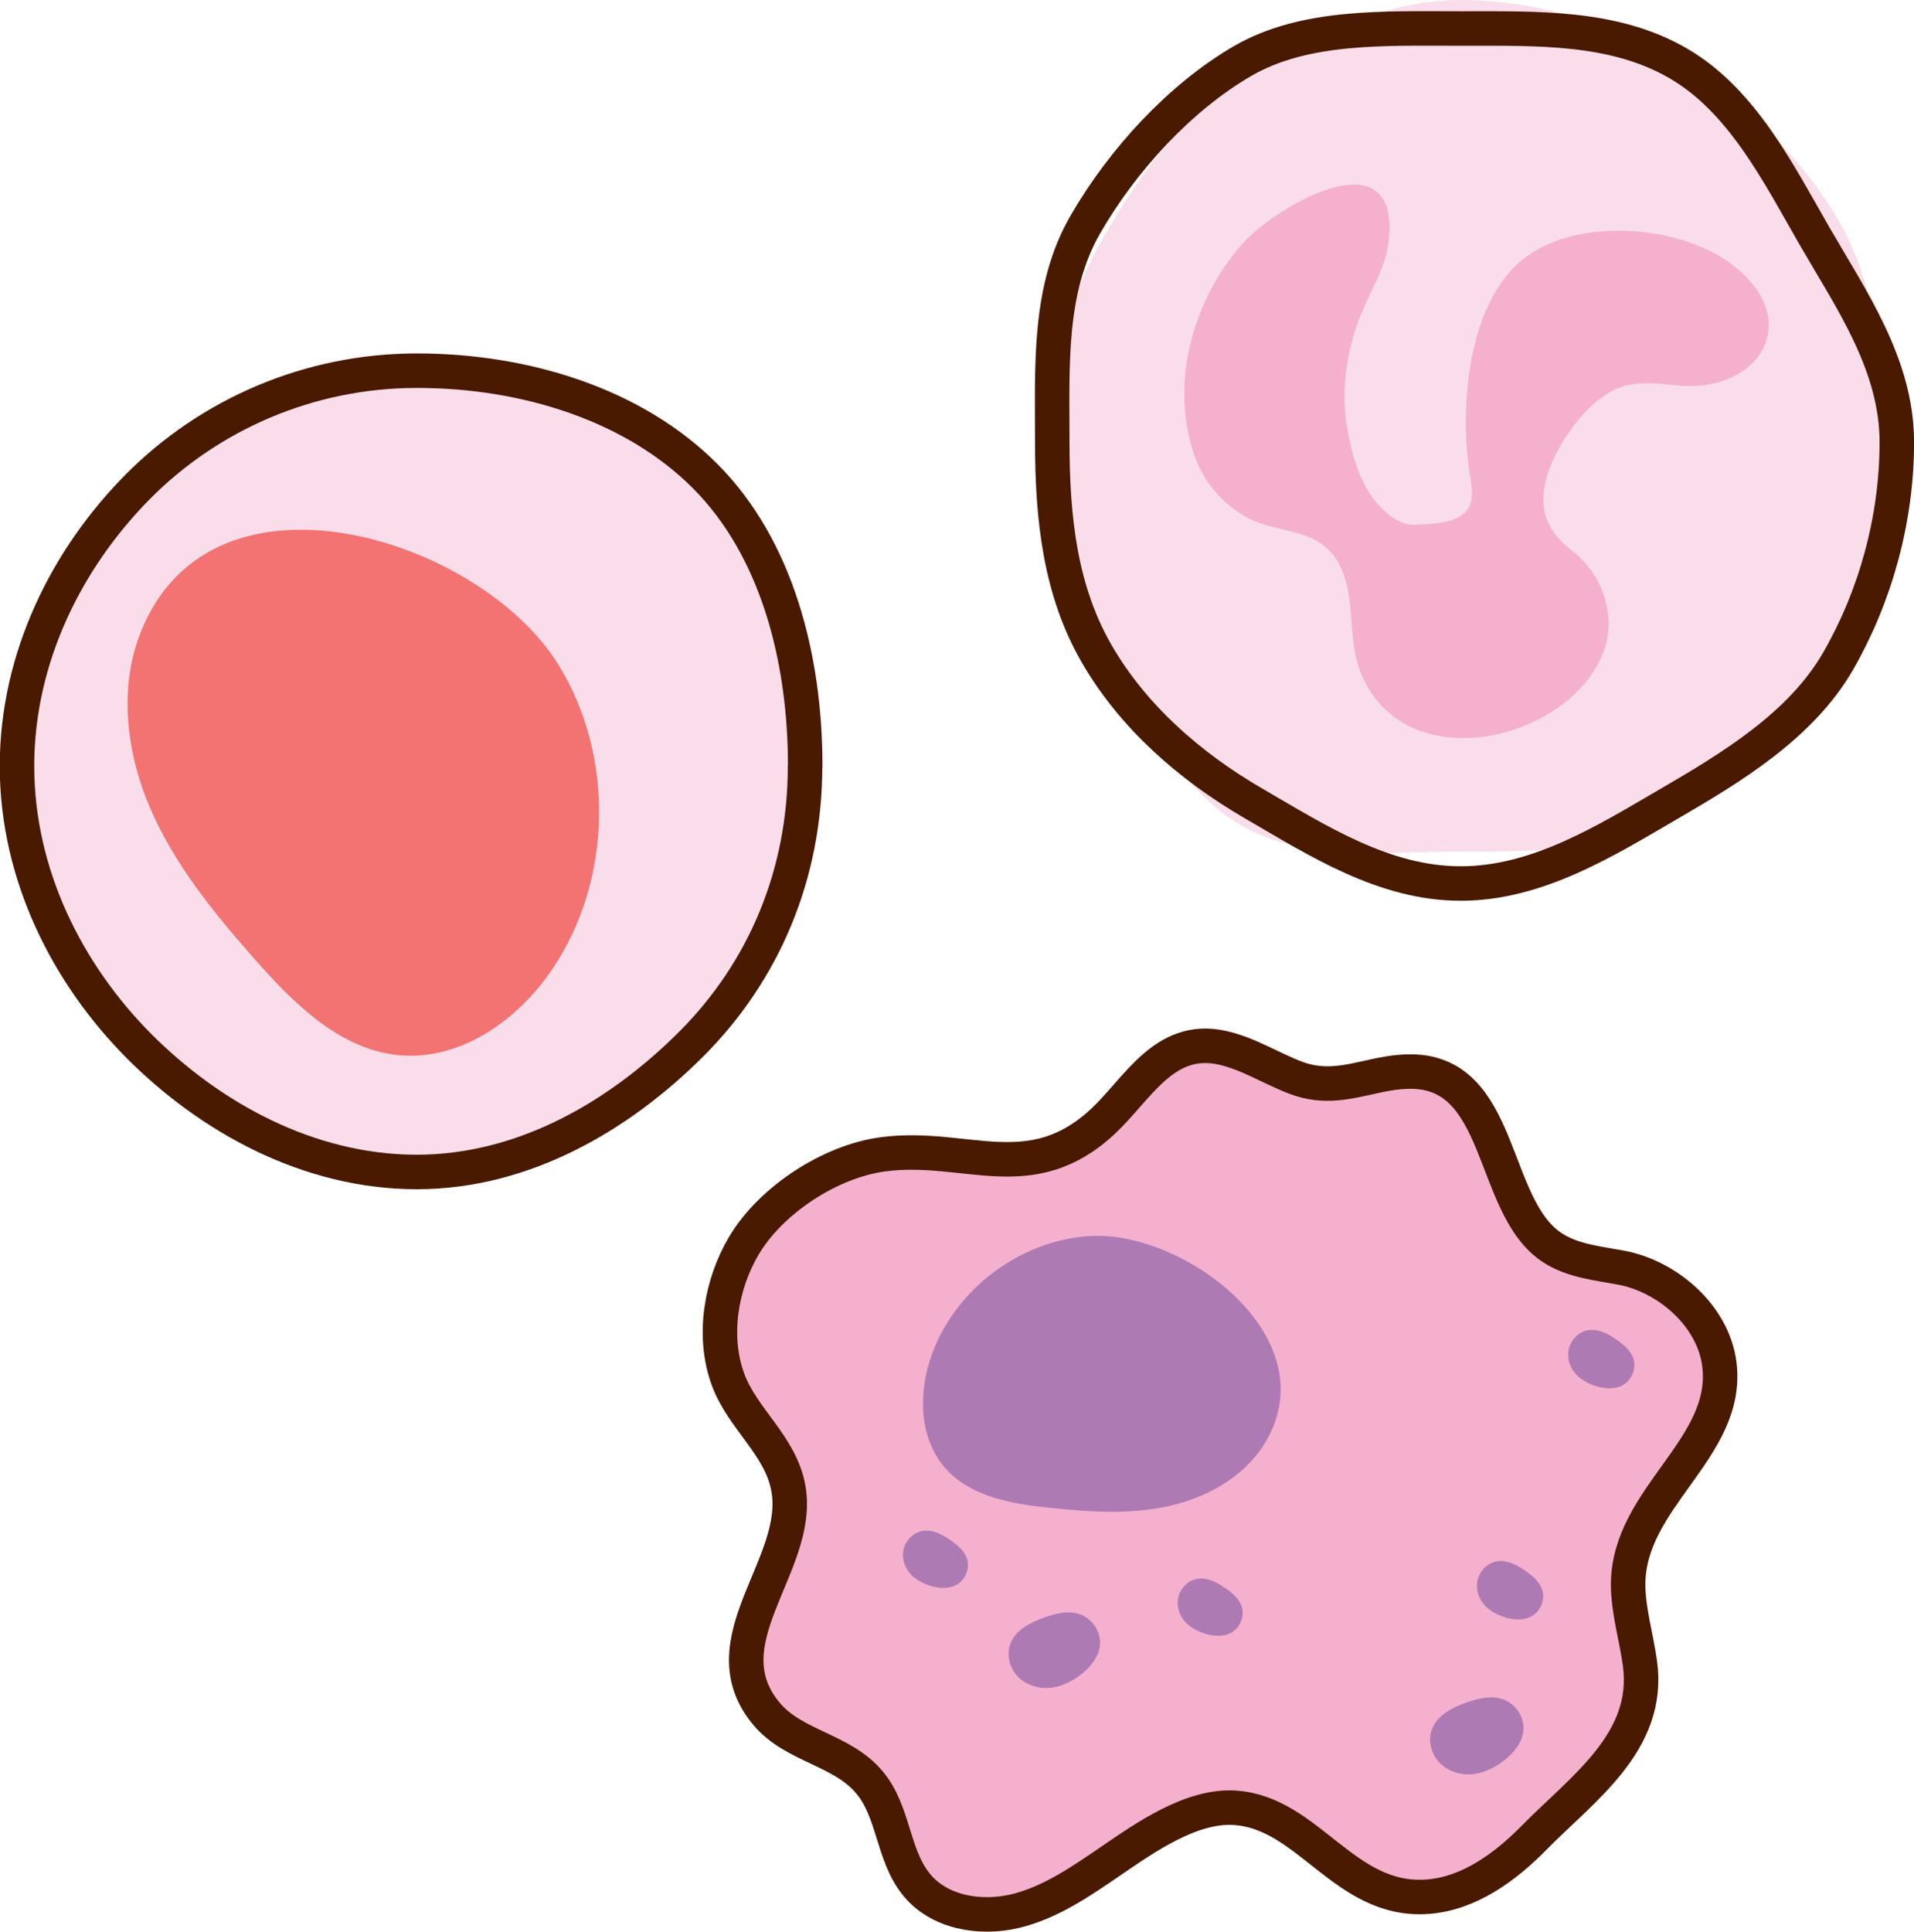 <svg class="" fill="none" viewBox="0 0 111 112" height="112" width="111" xmlns="http://www.w3.org/2000/svg">
      <g clip-path="url(#clip0_727_986)">
          <path fill="#FADDEA" d="M46.697 44.417C46.697 38.098 45.024 31.748 40.899 27.612C36.774 23.466 30.467 21.493 24.181 21.493C17.894 21.493 12.155 24.047 8.03 28.183C3.906 32.329 0.986 38.098 0.986 44.417C0.986 50.737 3.925 56.486 8.04 60.632C12.165 64.778 17.884 67.953 24.171 67.953C30.457 67.953 36.027 64.618 40.142 60.482C44.267 56.336 46.688 50.747 46.688 44.428L46.697 44.417Z"></path>
          <path stroke-linejoin="round" stroke-linecap="round" stroke-width="2" stroke="#491900" d="M46.697 44.417C46.697 38.098 45.024 31.748 40.899 27.612C36.774 23.466 30.467 21.493 24.181 21.493C17.894 21.493 12.155 24.047 8.03 28.183C3.906 32.329 0.986 38.098 0.986 44.417C0.986 50.737 3.925 56.486 8.04 60.632C12.165 64.778 17.884 67.953 24.171 67.953C30.457 67.953 36.027 64.618 40.142 60.482C44.267 56.336 46.688 50.747 46.688 44.428L46.697 44.417Z"></path>
          <path fill="#F27371" d="M8.17 36.635C6.855 39.92 7.333 43.726 8.758 46.971C10.182 50.216 12.454 52.99 14.795 55.644C17.047 58.188 19.677 60.812 23.045 61.173C26.632 61.563 30.039 59.17 32.052 56.165C35.519 51.007 35.648 43.796 32.37 38.518C27.837 31.217 12.315 26.27 8.17 36.635Z"></path>
          <path fill="#FADDEA" d="M109.236 25.639C109.236 21.142 108.768 16.525 106.686 12.89C104.604 9.254 101.087 5.799 97.36 3.626C93.634 1.452 89.191 0 84.717 0C80.244 0 76.059 2.183 72.452 4.287C68.846 6.39 66.205 9.905 64.053 13.651C61.901 17.396 60.865 21.142 60.865 25.639C60.865 30.136 62.051 33.952 64.143 37.577C66.235 41.203 68.238 45.679 71.954 47.843C75.671 50.006 80.244 49.375 84.707 49.375C89.171 49.375 93.534 49.395 97.151 47.292C100.768 45.189 104.016 41.824 106.168 38.078C108.32 34.332 109.227 30.116 109.227 25.629L109.236 25.639Z"></path>
          <path stroke-linejoin="round" stroke-linecap="round" stroke-width="2" stroke="#491900" d="M110.004 25.639C110.004 21.142 107.343 17.346 105.251 13.721C103.159 10.095 101.057 5.839 97.331 3.676C93.604 1.512 89.191 1.653 84.717 1.653C80.244 1.653 75.641 1.452 72.034 3.555C68.427 5.659 65.109 9.264 62.947 13.01C60.785 16.756 61.025 21.152 61.025 25.639C61.025 30.126 61.503 34.272 63.595 37.898C65.687 41.523 68.965 44.417 72.692 46.581C76.418 48.744 80.254 51.228 84.717 51.228C89.181 51.228 93.156 48.724 96.772 46.621C100.389 44.518 104.444 42.074 106.596 38.338C108.748 34.603 110.004 30.136 110.004 25.639Z"></path>
          <path fill="#F5B0CE" d="M100.429 15.323C97.39 13.06 91.681 12.589 88.533 14.873C85.106 17.366 84.637 23.596 85.225 27.392C85.295 27.842 85.385 28.303 85.355 28.764C85.265 30.366 83.372 30.346 82.097 30.426C81.33 30.476 80.672 30.006 80.124 29.465C78.928 28.293 78.44 26.51 78.141 24.908C77.673 22.354 78.201 19.71 79.297 17.387C79.805 16.315 80.383 15.253 80.523 14.082C81.22 8.353 75.451 11.177 72.871 13.35C72.562 13.611 72.293 13.871 72.084 14.091C69.165 17.377 67.78 22.294 69.314 26.53C69.852 28.003 70.908 29.204 72.263 29.976C73.997 30.957 76.238 30.547 77.474 32.399C78.62 34.122 78.161 36.465 78.709 38.398C79.297 40.472 80.811 41.994 82.894 42.545C85.086 43.126 87.467 42.665 89.469 41.583C91.572 40.441 93.405 38.338 93.285 35.945C93.206 34.422 92.459 32.95 91.253 31.999C90.097 31.097 89.37 30.146 89.529 28.544C89.739 26.45 91.741 23.486 93.654 22.584C94.74 22.074 95.995 22.214 97.181 22.344C102.033 22.875 104.733 18.548 100.409 15.313L100.429 15.323Z"></path>
          <path fill="#F5B0CE" d="M79.745 62.395C78.231 62.715 76.836 63.136 75.132 62.485C73.688 61.934 72.353 61.063 70.848 60.742C67.511 60.031 65.996 63.116 63.974 65.009C59.769 68.945 56.003 66.291 51.201 66.931C48.162 67.332 44.725 69.566 43.151 72.21C41.806 74.463 41.297 77.488 42.224 79.991C43.061 82.275 45.283 83.817 45.721 86.301C46.518 90.748 40.899 95.194 44.486 99.411C46.08 101.274 48.84 101.444 50.424 103.347C51.849 105.049 51.749 107.503 53.114 109.226C54.419 110.888 56.83 111.299 58.883 110.808C60.925 110.317 62.708 109.076 64.452 107.884C66.415 106.542 69.095 104.659 71.606 104.819C75.9 105.089 77.972 110.317 82.774 109.977C85.175 109.807 87.278 108.274 88.971 106.552C91.801 103.677 95.726 100.993 95.109 96.456C94.9 94.924 94.431 93.422 94.421 91.879C94.421 86.822 100.329 83.977 99.712 79.1C99.353 76.276 96.703 74.022 94.063 73.511C92.688 73.251 91.223 73.121 90.037 72.35C86.361 69.966 87.248 61.954 81.618 62.134C80.951 62.154 80.333 62.264 79.725 62.395H79.745Z"></path>
          <path stroke-linejoin="round" stroke-linecap="round" stroke-width="2" stroke="#491900" d="M79.746 62.395C78.231 62.715 76.836 63.136 75.132 62.485C73.688 61.934 72.353 61.063 70.848 60.742C67.511 60.031 65.996 63.116 63.974 65.009C59.769 68.945 56.003 66.291 51.201 66.931C48.162 67.332 44.725 69.566 43.151 72.21C41.806 74.463 41.297 77.488 42.224 79.991C43.061 82.275 45.283 83.817 45.721 86.301C46.518 90.748 40.899 95.194 44.486 99.411C46.08 101.274 48.84 101.444 50.424 103.347C51.849 105.049 51.749 107.503 53.114 109.226C54.419 110.888 56.83 111.299 58.883 110.808C60.925 110.317 62.708 109.075 64.452 107.884C66.415 106.542 69.095 104.659 71.606 104.819C75.9 105.089 77.972 110.317 82.774 109.977C85.175 109.807 87.278 108.274 88.971 106.552C91.801 103.677 95.726 100.993 95.109 96.456C94.9 94.924 94.431 93.422 94.421 91.879C94.421 86.822 100.329 83.977 99.712 79.1C99.353 76.276 96.703 74.022 94.063 73.511C92.688 73.251 91.223 73.121 90.037 72.35C86.361 69.966 87.248 61.954 81.618 62.134C80.951 62.154 80.333 62.264 79.725 62.395H79.746Z"></path>
          <path fill="#AE7AB4" d="M73.299 83.767C72.074 85.7 69.892 86.882 67.66 87.353C65.428 87.823 63.107 87.663 60.835 87.423C58.653 87.192 56.292 86.782 54.828 85.139C53.273 83.386 53.243 80.682 54.06 78.479C55.455 74.703 59.191 71.919 63.187 71.669C68.726 71.318 77.155 77.678 73.289 83.777L73.299 83.767Z"></path>
          <path fill="#AE7AB4" d="M63.794 95.155C63.755 94.454 63.246 93.793 62.579 93.582C61.931 93.372 61.234 93.552 60.596 93.772C59.769 94.063 58.883 94.504 58.584 95.335C58.344 96.006 58.584 96.807 59.102 97.288C59.62 97.769 60.387 97.959 61.094 97.839C62.25 97.648 63.874 96.457 63.794 95.155Z"></path>
          <path fill="#AE7AB4" d="M88.354 100.112C88.314 99.391 87.796 98.73 87.108 98.51C86.451 98.299 85.743 98.479 85.086 98.7C84.239 98.99 83.342 99.451 83.033 100.292C82.784 100.983 83.033 101.794 83.561 102.285C84.089 102.776 84.876 102.966 85.594 102.846C86.769 102.646 88.433 101.434 88.354 100.112Z"></path>
          <path fill="#AE7AB4" d="M71.546 94.574C71.964 94.253 72.163 93.682 72.024 93.201C71.894 92.731 71.496 92.39 71.097 92.11C70.579 91.739 69.952 91.399 69.314 91.569C68.796 91.709 68.407 92.18 68.318 92.691C68.228 93.201 68.427 93.732 68.786 94.093C69.374 94.694 70.769 95.165 71.546 94.574Z"></path>
          <path fill="#AE7AB4" d="M55.615 91.799C56.033 91.479 56.232 90.908 56.093 90.427C55.963 89.956 55.565 89.616 55.166 89.335C54.648 88.965 54.02 88.624 53.383 88.795C52.865 88.935 52.476 89.406 52.386 89.916C52.297 90.427 52.496 90.958 52.855 91.318C53.443 91.919 54.837 92.39 55.615 91.799Z"></path>
          <path fill="#AE7AB4" d="M94.252 80.222C94.68 79.901 94.88 79.31 94.74 78.819C94.601 78.339 94.202 77.998 93.794 77.708C93.266 77.327 92.618 76.987 91.98 77.157C91.452 77.297 91.054 77.778 90.964 78.299C90.874 78.819 91.074 79.36 91.442 79.731C92.04 80.342 93.465 80.822 94.252 80.222Z"></path>
          <path fill="#AE7AB4" d="M88.961 93.622C89.39 93.301 89.589 92.71 89.45 92.22C89.31 91.739 88.912 91.398 88.503 91.108C87.975 90.728 87.328 90.387 86.69 90.557C86.162 90.698 85.763 91.178 85.674 91.699C85.584 92.22 85.783 92.761 86.152 93.131C86.75 93.742 88.174 94.223 88.961 93.622Z"></path>
      </g>
      <defs>
          <clipPath id="clip0_727_986">
          <rect fill="white" height="112" width="111"></rect>
          </clipPath>
      </defs>
    </svg>
